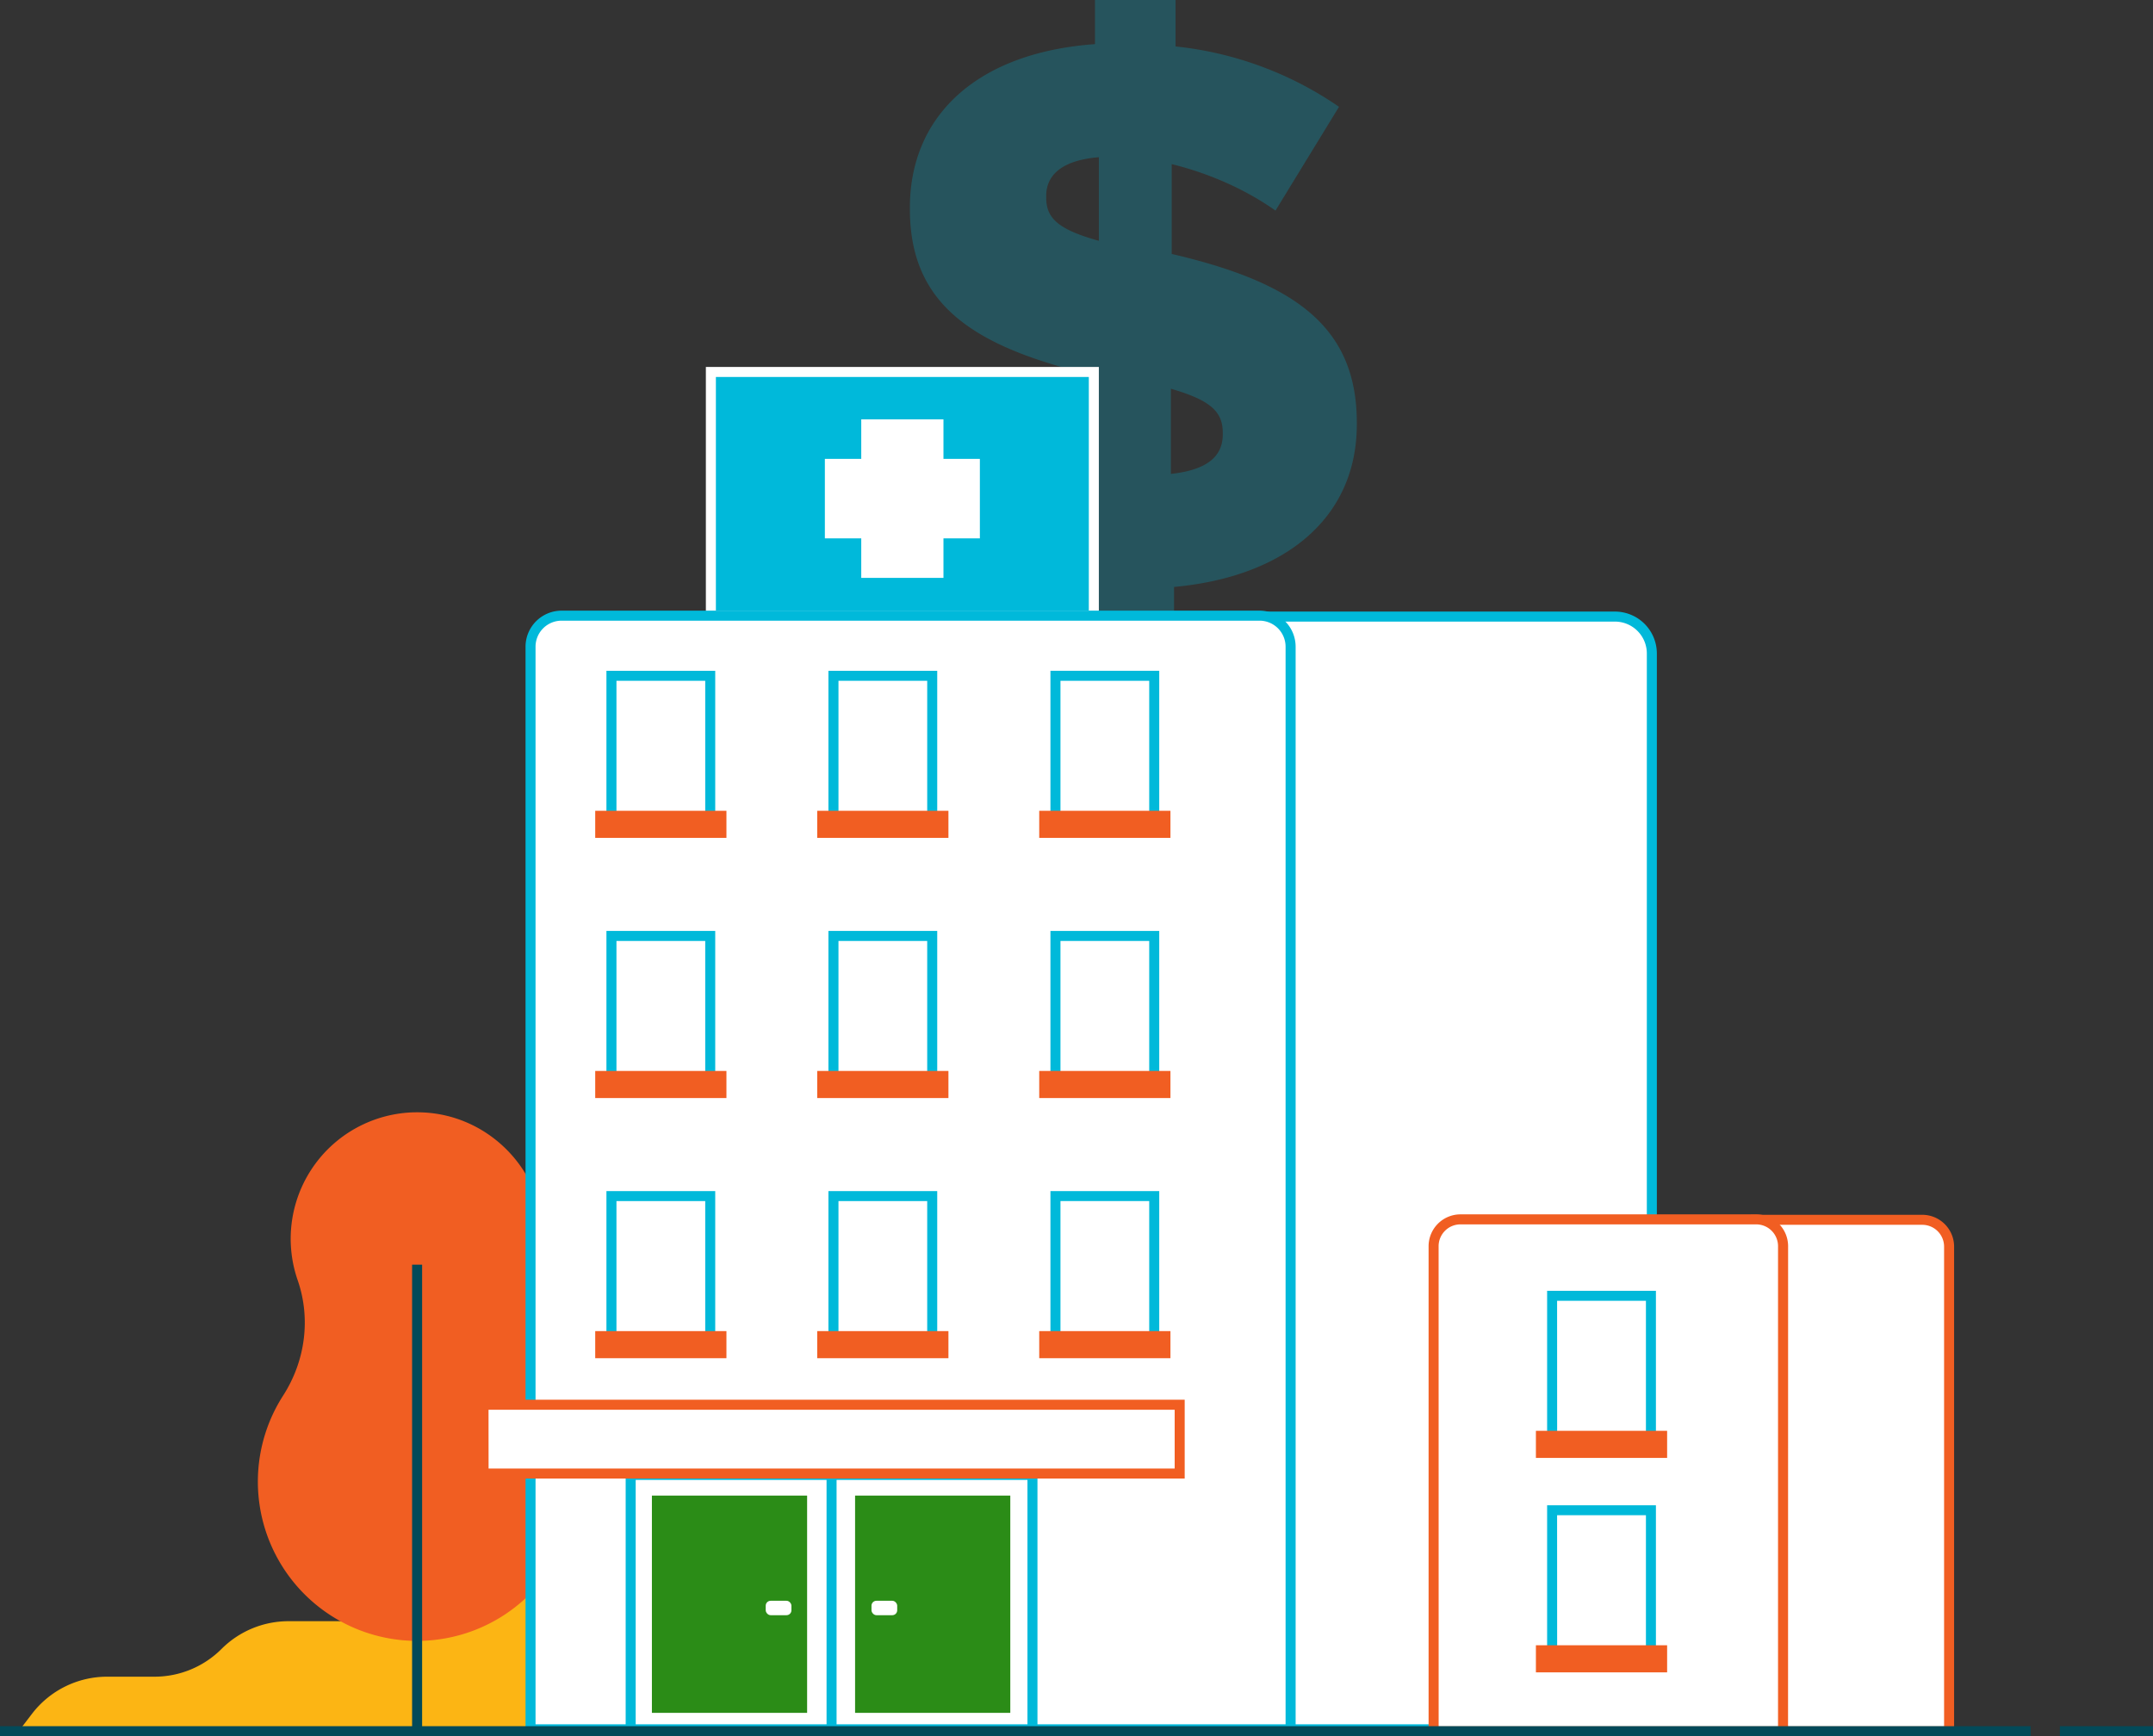 <svg id="Layer_1" data-name="Layer 1" xmlns="http://www.w3.org/2000/svg" viewBox="0 0 1890.48 1524.8"><rect x="0" y="0" width="1890.48" height="1524.8" fill="#333333" stroke="none"/><defs><style>.cls-1,.cls-3{fill:#00b9da;}.cls-1,.cls-2{opacity:0.25;}.cls-4{fill:#034a59;}.cls-5{fill:#fcb514;}.cls-6{fill:#fff;}.cls-7{fill:#f15e22;}.cls-8{fill:#2b8c17;}</style></defs><polygon class="cls-1" points="1035.79 1293.94 465.86 1518.61 464.2 1293.94 1035.79 1293.94"/><g class="cls-2"><path class="cls-3" d="M1038.87,775.7c-66.64-6.8-132.6-30.6-183.6-67.33l61.2-90.44c43.52,30.6,84.32,49,126.48,55.76v-81.6c-109.48-25.16-165.24-62.56-165.24-146.88v-1.36c0-80.25,58.48-136,162.52-143.49V261.6H1111v40.8a309.22,309.22,0,0,1,143.49,53l-55.76,91.13c-27.88-19.72-60.52-33.32-91.13-40.8v78.88c108.13,25.16,162.53,63.92,162.53,148.24v1.36c0,83-63.92,134-160.49,142.81V843.7h-70.72Zm4.76-376.05c-33.32,2.72-46.24,16.32-46.24,34V435c0,17.68,9.52,27.88,46.24,38.08Zm108.81,243.44v-1.36c0-18.36-10.2-28.56-45.57-38.76v74.8C1138.16,674.37,1152.44,662.81,1152.44,643.09Z" transform="translate(-78.76 -261.6)"/></g><rect class="cls-4" x="1808.7" y="1515.86" width="81.77" height="8.8"/><path class="cls-5" d="M97.48,1778.84l9.18-12A83.17,83.17,0,0,1,172.89,1734h41.57a83.19,83.19,0,0,0,58.82-24.37h0a83.19,83.19,0,0,1,58.83-24.36H458.72l74.33-100h12.6l-2.47,196.59Z" transform="translate(-78.76 -261.6)"/><rect class="cls-3" x="624.2" y="326.64" width="336.26" height="214"/><path class="cls-6" d="M1043.62,806.65H698.56V583.84h345.06Zm-336.26-8.8h327.46V592.64H707.36Z" transform="translate(-78.76 -261.6)"/><path class="cls-7" d="M550.11,1385.2a111.26,111.26,0,0,0,5.67-43.17c-3.6-56-49.45-101-105.52-103.54a111.07,111.07,0,0,0-110.14,147.28c11.78,33.9,6.64,71.24-12.78,101.41A139.84,139.84,0,1,0,562,1486.09C542.42,1456.31,538.6,1418.93,550.11,1385.2Z" transform="translate(-78.76 -261.6)"/><polygon class="cls-1" points="621.14 1160.9 536.89 1083.69 536.89 1062 621.14 1139.21 621.14 1160.9"/><path class="cls-1" d="M631.16,1308.73c-.59.16-1.19.32-1.77.5a56.06,56.06,0,0,1-13.74,2.45v4.52l84.25,77.21v-21.68Z" transform="translate(-78.76 -261.6)"/><path class="cls-1" d="M683.05,1440.71,615.65,1379v11.82l60,54.93A18.71,18.71,0,0,1,683.05,1440.71Z" transform="translate(-78.76 -261.6)"/><polygon class="cls-1" points="818.14 1160.9 733.89 1083.69 733.89 1062 818.14 1139.21 818.14 1160.9"/><path class="cls-1" d="M828.16,1308.73c-.6.16-1.19.32-1.78.5a56,56,0,0,1-13.73,2.45v4.52l84.25,77.21v-21.68Z" transform="translate(-78.76 -261.6)"/><path class="cls-1" d="M880.05,1440.71,812.65,1379v11.82l60,54.93A18.64,18.64,0,0,1,880.05,1440.71Z" transform="translate(-78.76 -261.6)"/><polygon class="cls-1" points="1011.42 1160.9 927.17 1083.69 927.17 1062 1011.42 1139.21 1011.42 1160.9"/><path class="cls-1" d="M1021.44,1308.73c-.6.16-1.19.32-1.77.5a56.15,56.15,0,0,1-13.74,2.45v4.52l84.25,77.21v-21.68Z" transform="translate(-78.76 -261.6)"/><path class="cls-1" d="M1073.33,1440.71l-67.4-61.76v11.82l60,54.93A18.64,18.64,0,0,1,1073.33,1440.71Z" transform="translate(-78.76 -261.6)"/><path class="cls-6" d="M1148.62,803.07h348.19a32.39,32.39,0,0,1,32.38,32.39v944.75H1213.67" transform="translate(-78.76 -261.6)"/><path class="cls-3" d="M1533.59,1784.61H1213.67v-8.8h311.12V835.46a28,28,0,0,0-28-28H1148.62v-8.8h348.19a36.83,36.83,0,0,1,36.78,36.79Z" transform="translate(-78.76 -261.6)"/><path class="cls-6" d="M484.44,540.65h630.23a18.58,18.58,0,0,1,18.58,18.58v959.38a0,0,0,0,1,0,0H465.86a0,0,0,0,1,0,0V559.23A18.58,18.58,0,0,1,484.44,540.65Z"/><path class="cls-3" d="M1216.41,1784.61H540.22V829.5a31.69,31.69,0,0,1,31.65-31.65h612.89a31.69,31.69,0,0,1,31.65,31.65ZM549,1775.81h658.59V829.5a22.88,22.88,0,0,0-22.85-22.85H571.87A22.88,22.88,0,0,0,549,829.5Z" transform="translate(-78.76 -261.6)"/><path class="cls-6" d="M1616.13,1332.78h150.53a23.54,23.54,0,0,1,23.54,23.54V1782h-145" transform="translate(-78.76 -261.6)"/><path class="cls-7" d="M1794.6,1786.4H1645.14v-8.8H1785.8V1356.32a19.17,19.17,0,0,0-19.14-19.14H1616.13v-8.8h150.53a28,28,0,0,1,27.94,27.94Z" transform="translate(-78.76 -261.6)"/><path class="cls-6" d="M1274.85,1070.8h274.72a16.05,16.05,0,0,1,16.05,16.05V1520.4a0,0,0,0,1,0,0H1258.8a0,0,0,0,1,0,0V1086.85A16.05,16.05,0,0,1,1274.85,1070.8Z"/><path class="cls-7" d="M1648.79,1786.4H1333.16V1355.94a28,28,0,0,1,27.95-27.94h259.73a28,28,0,0,1,28,27.94ZM1342,1777.6h298V1355.94a19.17,19.17,0,0,0-19.15-19.14H1361.11a19.17,19.17,0,0,0-19.15,19.14Z" transform="translate(-78.76 -261.6)"/><rect class="cls-6" x="553.78" y="1295.19" width="352.78" height="223.42"/><path class="cls-3" d="M989.72,1784.61H628.14V1552.39H989.72Zm-352.78-8.8h344V1561.19h-344Z" transform="translate(-78.76 -261.6)"/><line class="cls-6" x1="730.17" y1="1296.01" x2="730.17" y2="1516.55"/><rect class="cls-3" x="725.77" y="1296.01" width="8.8" height="220.54"/><rect class="cls-6" x="536.89" y="1050.37" width="86.73" height="123.75"/><path class="cls-3" d="M706.78,1440.12H611.25V1307.57h95.53Zm-86.73-8.8H698v-115H620.05Z" transform="translate(-78.76 -261.6)"/><rect class="cls-6" x="731.82" y="1050.37" width="86.73" height="123.75"/><path class="cls-3" d="M901.71,1440.12H806.18V1307.57h95.53Zm-86.72-8.8h77.92v-115H815Z" transform="translate(-78.76 -261.6)"/><rect class="cls-6" x="926.76" y="1050.37" width="86.73" height="123.75"/><path class="cls-3" d="M1096.65,1440.12h-95.53V1307.57h95.53Zm-86.73-8.8h77.93v-115h-77.93Z" transform="translate(-78.76 -261.6)"/><rect class="cls-7" x="522.64" y="1168.92" width="115.22" height="23.8"/><rect class="cls-7" x="717.57" y="1168.92" width="115.22" height="23.8"/><rect class="cls-7" x="912.51" y="1168.92" width="115.22" height="23.8"/><rect class="cls-6" x="1362.87" y="1137.92" width="86.73" height="123.75"/><path class="cls-3" d="M1532.77,1527.67h-95.53V1395.12h95.53Zm-86.73-8.8H1524V1403.92H1446Z" transform="translate(-78.76 -261.6)"/><rect class="cls-7" x="1348.63" y="1256.48" width="115.22" height="23.8"/><rect class="cls-6" x="1362.87" y="1326.25" width="86.73" height="123.75"/><path class="cls-3" d="M1532.77,1716h-95.53V1583.45h95.53Zm-86.73-8.8H1524v-115H1446Z" transform="translate(-78.76 -261.6)"/><rect class="cls-7" x="1348.63" y="1444.8" width="115.22" height="23.8"/><rect class="cls-6" x="536.89" y="821.91" width="86.73" height="123.75"/><path class="cls-3" d="M706.78,1211.66H611.25V1079.11h95.53Zm-86.73-8.8H698V1087.91H620.05Z" transform="translate(-78.76 -261.6)"/><rect class="cls-6" x="731.82" y="821.91" width="86.73" height="123.75"/><path class="cls-3" d="M901.71,1211.66H806.18V1079.11h95.53Zm-86.72-8.8h77.92V1087.91H815Z" transform="translate(-78.76 -261.6)"/><rect class="cls-6" x="926.76" y="821.91" width="86.73" height="123.75"/><path class="cls-3" d="M1096.65,1211.66h-95.53V1079.11h95.53Zm-86.73-8.8h77.93V1087.91h-77.93Z" transform="translate(-78.76 -261.6)"/><rect class="cls-7" x="522.64" y="940.46" width="115.22" height="23.8"/><rect class="cls-7" x="717.57" y="940.46" width="115.22" height="23.8"/><rect class="cls-7" x="912.51" y="940.46" width="115.22" height="23.8"/><rect class="cls-6" x="536.89" y="593.45" width="86.73" height="123.75"/><path class="cls-3" d="M706.78,983.2H611.25V850.65h95.53Zm-86.73-8.8H698V859.45H620.05Z" transform="translate(-78.76 -261.6)"/><rect class="cls-6" x="731.82" y="593.45" width="86.73" height="123.75"/><path class="cls-3" d="M901.71,983.2H806.18V850.65h95.53ZM815,974.4h77.92V859.45H815Z" transform="translate(-78.76 -261.6)"/><rect class="cls-6" x="926.76" y="593.45" width="86.73" height="123.75"/><path class="cls-3" d="M1096.65,983.2h-95.53V850.65h95.53Zm-86.73-8.8h77.93V859.45h-77.93Z" transform="translate(-78.76 -261.6)"/><rect class="cls-7" x="522.64" y="712" width="115.22" height="23.8"/><rect class="cls-7" x="717.57" y="712" width="115.22" height="23.8"/><rect class="cls-7" x="912.51" y="712" width="115.22" height="23.8"/><rect class="cls-4" y="1515.86" width="1782.99" height="8.8"/><rect class="cls-4" x="361.85" y="1110.58" width="8.8" height="408.04"/><rect class="cls-6" x="756.24" y="368.27" width="72.18" height="139.2"/><rect class="cls-6" x="836.18" y="631.41" width="69.81" height="136.11" transform="translate(1491.8 -433.22) rotate(90)"/><rect class="cls-6" x="424.56" y="1233.53" width="611.23" height="60.42"/><path class="cls-7" d="M1119,1560h-620v-69.22h620Zm-611.23-8.81h602.43v-51.61H507.72Z" transform="translate(-78.76 -261.6)"/><rect class="cls-8" x="572.41" y="1313.36" width="136.29" height="190.8"/><rect class="cls-8" x="750.82" y="1313.36" width="136.29" height="190.8"/><rect class="cls-6" x="672.35" y="1405.73" width="22.58" height="12.67" rx="4.32"/><rect class="cls-6" x="765.23" y="1405.73" width="22.58" height="12.67" rx="4.32"/></svg>